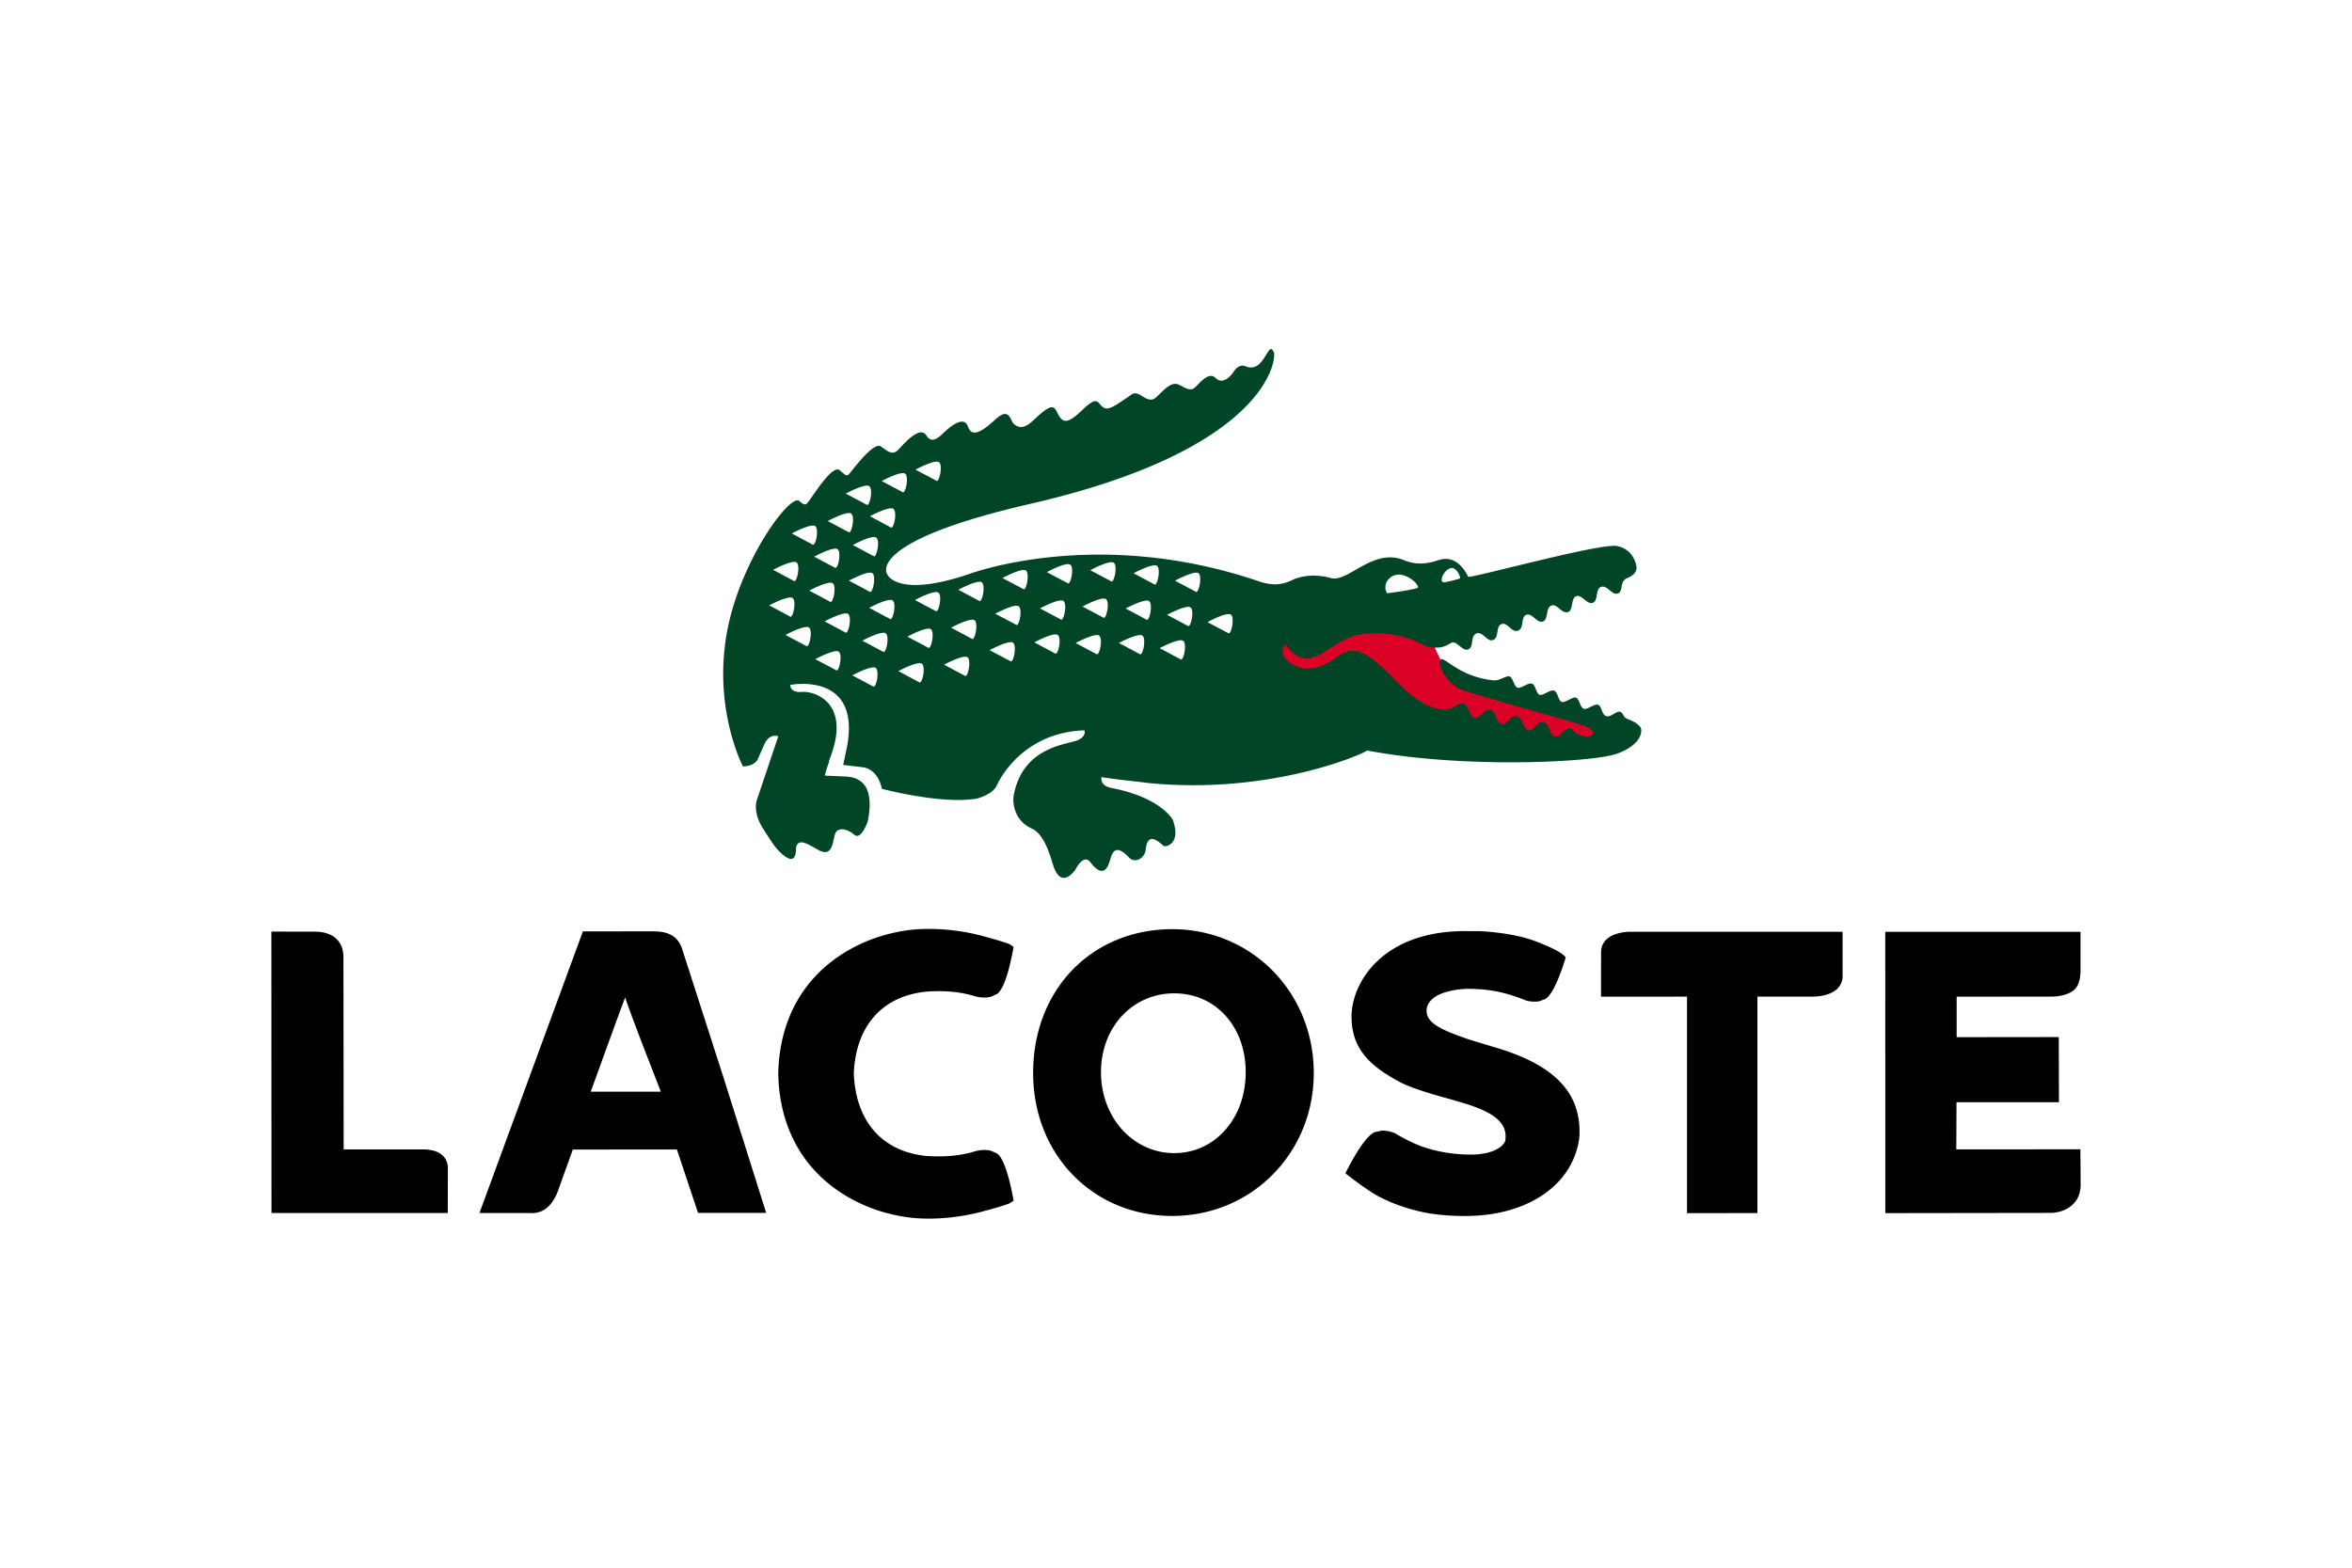 <?xml version="1.0" encoding="UTF-8"?> <svg xmlns="http://www.w3.org/2000/svg" height="800" width="1200" overflow="visible" viewBox="-44.326 -35.514 384.156 213.084"><path d="M191.367 51.368c-1.404-1.871-1.648-5.18-4.497-5.474-2.765-.748-5.518-1.544-8.31-2.191l-16.398 2.67-1.92 8.838 26.514 3.458 6.917 4.611 18.06 1.922 8.454-3.074c-8.76-2.828-17.734-5.081-26.25-8.602-1.046-.483-1.773-1.364-2.57-2.158z" style="marker:none" color="#000" overflow="visible" fill="#db0026" fill-rule="evenodd"></path><path d="M223.581 61.745c-.592-.772-1.546-1.08-2.207-1.377-.645-.305-.552-.934-1.092-1.117-.553-.178-1.52.948-2.27.715-.75-.246-.695-1.648-1.322-1.855-.642-.202-1.757.849-2.34.662-.587-.17-.702-1.643-1.268-1.83-.561-.171-1.751.876-2.332.696-.583-.196-.62-1.63-1.268-1.844-.645-.197-1.778.875-2.34.682-.582-.18-.638-1.611-1.256-1.82-.624-.198-1.77.853-2.347.664-.594-.192-.756-1.662-1.297-1.84-.552-.169-1.631.699-2.509.648-6.088-.567-8.418-4.398-8.832-3.265-.407 1.11 1.27 3.812 3.375 4.724 1.68.73 19.817 5.751 20.293 5.975.463.23 1.609.74 1.201 1.401-.632.846-2.402.009-2.853-.364-.456-.38-.353-.517-.78-.632-.973-.23-1.512 1.54-2.54 1.304-.935-.21-.87-2.09-1.82-2.31-1.049-.254-1.523 1.528-2.521 1.295-.828-.186-.942-2.101-1.83-2.315-1.02-.247-1.484 1.54-2.547 1.292-.914-.214-.862-2.082-1.819-2.312-.955-.226-1.621 1.505-2.523 1.301-.906-.21-1.038-2.118-1.841-2.308-.822-.183-1.47.787-2.574.931 0 0-3.173.858-8.19-4.382-5.026-5.23-7.087-6.246-9.947-4.115-4.67 3.478-7.572 1.179-8.416.144-1.016-1.185.047-2.275.047-2.275s1.483 2.29 3.35 2.332c3.01.09 5.278-4.016 10.434-4.09 6.532-.234 8.235 2.086 10.02 2.27 1.655.162 2.206-.104 3.351-.768h-.007c.926-.33 1.731 1.46 2.702 1.098 1.025-.387.275-2.19 1.38-2.605 1.032-.37 1.706 1.443 2.694 1.074 1.04-.379.377-2.232 1.375-2.593 1.027-.372 1.627 1.46 2.693 1.068 1.071-.38.38-2.215 1.355-2.584 1.005-.368 1.733 1.435 2.72 1.083.936-.334.401-2.253 1.376-2.602 1.011-.364 1.665 1.445 2.742 1.049.887-.31.396-2.23 1.315-2.578.918-.343 1.77 1.438 2.726 1.08.896-.33.372-2.239 1.326-2.596 1.01-.365 1.788 1.416 2.743 1.08.944-.34.228-1.879 1.46-2.49 0 0 1.705-.561 1.597-1.813-.013-.21-.366-2.886-3.175-3.453-2.701-.543-24.033 5.357-24.31 5.017-1.963-3.88-4.479-2.802-4.862-2.715-.39.099-2.772 1.113-5.41.099-5.18-2.344-9.315 3.618-12.153 2.834-2.613-.735-4.61-.311-5.706.062-1.003.347-2.628 1.653-6.075.468-26.635-9.095-47.452-1.144-47.452-1.144-11.737 3.921-13.238 0-13.238 0s-3.863-5.247 23.333-11.506c39.091-8.98 40.27-23.84 39.807-24.78-.642-1.362-.886.244-2.174 1.721-1.08 1.228-2.336.621-2.336.621-1.23-.59-2.016.814-2.016.814s-1.582 2.456-2.982 1.06c-1.344-1.345-3.13 1.689-3.797 1.81-.798.14-1.188-.25-2.26-.742-1.606-.71-3.33 2.216-4.212 2.423-1.35.31-2.3-1.592-3.461-.79-3.473 2.4-4.02 2.733-4.956 1.799-.69-.706-.792-1.472-3.113.75-1.975 1.894-2.92 2.248-3.713 1.044-.816-1.212-.606-2.866-4 .39-1.619 1.556-2.448 1.585-3.376.887-.698-.526-.693-3.03-3.127-.762-2.206 2.04-3.808 2.935-4.433 1.123-.69-2.036-3.29.375-3.89.942-.624.568-1.96 2.07-2.898.52-.935-1.559-3.178.767-4.511 2.244-1.029 1.147-1.86.261-2.945-.466-1.234-.846-4.926 4.308-5.261 4.617-.338.293-.595 0-1.441-.717-1.3-1.102-4.807 5.022-5.374 5.421 0 0-.24.528-1.196-.385-1.362-1.294-8.583 8.214-11.31 18.971-3.486 13.79 2.07 24.365 2.07 24.365s1.668.052 2.379-1.076l1.082-2.438c.876-2.033 2.313-1.393 2.313-1.393l-3.405 10.138c-.538 1.336-.213 3.225.977 5.01 1.121 1.795 1.894 3.008 2.793 3.842 2.765 2.604 2.483-.476 2.555-.86.323-1.65 2.148-.383 3.583.407 2.6 1.46 2.311-1.764 2.882-2.815.395-.753 1.675-.787 3.062.376 1.081.903 2.155-2.157 2.155-2.157 1.348-6.519-1.82-7.273-3.533-7.369l-3.468-.158s.228-.992.59-1.921l.154-.658c3.782-9.425-2.538-11.244-4.43-11.094-2.086.186-1.94-1.143-1.94-1.143s11.425-2.25 9.295 9.866c0 0-.42 2.11-.673 3.21l3.14.367c2.7.337 3.18 3.533 3.18 3.533s9.937 2.626 15.573 1.576c0 0 2.519-.6 3.219-2.167 0 0 3.65-8.6 14.305-8.963 0 0 .375 1.113-1.327 1.693-2.041.688-8.843 1.227-10.256 9.04v.031c-.154 1.282.19 4.012 2.97 5.277 2.37 1.069 3.205 5.383 3.696 6.547 1.38 3.308 3.446.146 3.446.146s1.308-2.668 2.432-1.188c1.898 2.497 2.779 1.239 3.21-.351.472-1.717 1.16-2.465 3.146-.378.849.906 2.515.206 2.68-1.345.352-3.413 2.658-.698 2.987-.567.395.15 2.81-.393 1.458-4.242 0 0-1.825-3.668-10.053-5.25-1.93-.366-1.623-1.764-1.623-1.764l1.812.255c.54.088 5.326.619 5.835.7 20.07 1.98 35.299-4.828 35.757-5.313 15.59 2.987 36.79 1.969 40.77.535 4-1.41 4.298-3.746 3.838-4.369zm-32.19-24.88c.325-.524.633-.821.916-.964 1.21-.688 1.982 1.465 1.835 1.544-.007.004-.034.013-.046.018-.002.003-.002.01-.004.014-.19.092-2.525.754-2.755.602-.462-.32.053-1.213.053-1.213zm-8.865.682s.301-.38.885-.574c.575-.209 1.444-.244 2.596.498 1.325.842 1.291 1.5 1.291 1.5a1.665 1.665 0 01-.168.066c-.96.371-4.9.855-4.9.855a1.888 1.888 0 01.296-2.345zm-73.48-19.064c.663.51.028 3.449-.444 3.015L105.2 19.7s3.168-1.711 3.846-1.216zm-5.533 1.876c.67.499.043 3.444-.432 3.006l-3.392-1.803s3.152-1.713 3.824-1.203zm-1.914 5.746c.673.502.042 3.452-.438 3.026l-3.398-1.825s3.16-1.7 3.836-1.201zm-3.238 7.714l-3.402-1.807s3.164-1.715 3.835-1.21c.68.502.03 3.45-.433 3.017zm-.64 5.818l-3.393-1.807s3.158-1.706 3.83-1.213c.673.498.046 3.434-.438 3.02zm-.063-17.23c.675.502.039 3.434-.436 3.017l-3.404-1.813s3.17-1.712 3.84-1.204zm-2.95 4.48c.665.5.035 3.433-.435 3.016l-3.397-1.808c-.001 0 3.16-1.717 3.831-1.209zm-6.065 7.027s3.17-1.72 3.834-1.211c.676.498.04 3.436-.436 3.011zm2.605 7.36l-3.392-1.814s3.164-1.702 3.831-1.2c.675.5.042 3.436-.44 3.014zM88.83 28.926c.669.49.036 3.434-.439 3.009l-3.386-1.813s3.146-1.702 3.825-1.196zm-3.057 5.926c.673.499.042 3.455-.443 3.02l-3.39-1.805s3.162-1.698 3.833-1.215zm-4.466 7.02s3.161-1.699 3.831-1.198c.678.495.033 3.442-.433 3.015zm6.06 6.641l-3.393-1.809s3.163-1.713 3.835-1.21c.672.504.03 3.44-.441 3.02zm4.87 3.944l-3.396-1.8s3.166-1.714 3.837-1.217c.666.494.024 3.453-.441 3.017zm1.522-6.156l-3.398-1.816s3.165-1.7 3.836-1.213c.672.504.035 3.442-.438 3.029zm4.516 8.813l-3.39-1.806s3.146-1.71 3.825-1.208c.67.505.047 3.429-.435 3.014zm1.63-5.67l-3.392-1.807s3.158-1.7 3.827-1.198c.671.494.046 3.437-.434 3.004zm1.124-5.361l-3.392-1.81s3.157-1.7 3.835-1.2c.673.505.03 3.432-.443 3.01zm4.773 10.346l-3.393-1.818s3.158-1.696 3.835-1.204c.68.5.037 3.452-.442 3.022zm1.47-5.646l-3.392-1.803s3.164-1.719 3.836-1.21c.661.485.024 3.434-.444 3.013zm1.23-5.982l-3.393-1.808s3.16-1.695 3.838-1.204c.667.503.03 3.438-.445 3.012zm4.768 10.57l-3.405-1.808s3.165-1.711 3.843-1.213c.666.514.024 3.456-.438 3.02zm1.14-6.041l-3.393-1.816s3.165-1.705 3.834-1.21c.673.508.035 3.435-.441 3.026zm1.183-6.201l-3.393-1.81s3.158-1.703 3.833-1.208c.67.514.037 3.444-.44 3.018zm5.109 9.854l-3.398-1.792s3.164-1.71 3.827-1.213c.682.499.045 3.434-.43 3.005zm.928-5.95l-3.402-1.798s3.162-1.708 3.829-1.215c.69.504.043 3.455-.427 3.013zm1.179-5.83l-3.404-1.798s3.169-1.719 3.835-1.223c.671.507.037 3.455-.431 3.02zm5.2 10.522l-3.396-1.81s3.155-1.71 3.834-1.21c.679.506.038 3.438-.439 3.02zm.926-5.554l-3.398-1.803s3.167-1.722 3.834-1.209c.67.486.036 3.441-.436 3.012zm1.119-5.926l-3.403-1.805s3.165-1.726 3.843-1.212c.67.504.042 3.436-.44 3.017zm4.705 11.585l-3.389-1.807s3.159-1.717 3.83-1.204c.673.494.035 3.433-.441 3.011zm1.12-5.964l-3.403-1.804s3.169-1.72 3.842-1.21c.666.505.03 3.438-.438 3.014zm1.272-5.937l-3.398-1.804s3.164-1.72 3.837-1.208c.678.497.036 3.441-.439 3.012zm4.683 11.901l-3.398-1.816s3.16-1.707 3.832-1.194c.67.493.046 3.432-.434 3.01zm1.087-5.634l-3.39-1.813s3.156-1.693 3.827-1.21c.674.506.04 3.453-.437 3.023zm1.285-5.765l-3.386-1.805s3.158-1.705 3.833-1.212c.662.5.028 3.443-.447 3.017zm4.28 12.25l-3.398-1.826s3.165-1.693 3.836-1.188c.679.49.044 3.434-.438 3.014zm1.2-5.463l-3.394-1.801s3.167-1.708 3.833-1.209c.68.51.024 3.443-.438 3.01zm1.298-5.58l-3.404-1.799s3.166-1.71 3.842-1.222c.67.498.024 3.434-.438 3.02zm5.293 6.758l-3.391-1.788s3.157-1.715 3.835-1.223c.667.505.032 3.444-.444 3.011z" fill="#004526"></path><path d="M67.043 97.856c-.709-1.882-2.056-2.693-4.524-2.73-.225-.008-11.64.01-11.64.01l-16.897 46.007h8.225a4.018 4.018 0 001.96-.327c1.601-.73 2.386-2.585 2.614-3.217 0 .015 2.298-6.41 2.456-6.83l17-.006a6981.22 6981.22 0 003.453 10.36h11.13l-7.06-22.39-6.718-20.877m-3.428 23.464l-11.454.002c1.235-3.382 4.311-11.94 5.625-15.404 1.135 3.494 5.8 15.289 5.829 15.402zm83.527-26.552h-.006c-13.167.018-22.717 9.902-22.717 23.49 0 13.315 9.761 23.36 22.723 23.36 12.956 0 23.114-10.254 23.114-23.36 0-13.174-10.158-23.49-23.114-23.49m.33 36.586c-6.712 0-11.971-5.805-11.971-13.22 0-7.347 5.146-12.882 11.963-12.882 6.768 0 11.676 5.414 11.676 12.882 0 7.542-5.02 13.22-11.668 13.22zm52.571-17.224l-.432-.125c.012.005-4.282-1.3-4.292-1.312l-.642-.228c-3.507-1.267-5.997-2.33-5.997-4.372v-.15c.348-3.388 6.64-3.424 6.7-3.424 3.47 0 6.136.53 9.514 1.888l.073.026.145.043c.78.158 1.462.18 2.015.057l.936-.354c1.342-.739 2.677-4.65 3.19-6.297l.166-.528-.414-.38c-.162-.155-1.146-.966-4.725-2.301-3.64-1.363-8.795-1.576-8.795-1.576l-2.543-.011c-13.283 0-18.355 8.197-18.515 13.702-.11 5.485 3.012 8.308 7.732 10.872 1.974 1.094 5.58 2.1 8.195 2.83-.014-.011 2.706.794 2.706.794 4.948 1.555 6.839 3.281 6.488 5.959-.158.885-1.83 2.35-5.63 2.35-2.89 0-5.502-.444-8.221-1.393-1.306-.519-2.657-1.19-4.084-2.036l-.068-.043-.146-.064c-.79-.294-1.498-.417-2.105-.366l-1.045.225c-1.525.57-3.646 4.443-4.494 6.08l-.333.647.576.457c.103.069 2.463 1.945 4.467 3.119 2.361 1.307 5.011 2.255 8.141 2.887 1.261.23 3.265.522 6.405.522 10.292 0 17.77-5.215 18.63-12.978.373-7.045-3.949-11.641-13.598-14.52zm22.004-18.938c-.427-.007-2.672.038-3.963 1.232-.594.546-.905 1.275-.905 2.098l-.007 7.279s12.417-.01 14.044-.01v35.37l11.503-.01v-35.36c1.534-.002 9.039-.002 9.039-.002.425 0 2.666-.049 3.962-1.237a2.82 2.82 0 00.907-2.104v-7.256zM24.718 130.749H11.804c0-1.697-.036-31.36-.036-31.36 0-1.302-.389-2.335-1.173-3.058-1.251-1.174-3.114-1.168-3.808-1.153L0 95.163l.018 45.98h28.788l.022-7.307c0-.935-.4-3.087-4.11-3.087zm82.315-25.782c2.79-.186 5.138 0 7.353.606 1.19.396 2.263.475 3.173.219l.918-.408c1.288-.793 2.21-4.835 2.645-7.164l.1-.546-.469-.338c-.117-.086-.484-.341-4.653-1.467a33.985 33.985 0 00-8.842-1.137l-.184.002c-9.527 0-23.875 6.29-24.287 23.606v.1c.412 17.322 14.76 23.61 24.294 23.61l.177.006c1.666.007 5.04-.13 8.842-1.15 4.17-1.116 4.536-1.375 4.657-1.463l.466-.33-.1-.548c-.435-2.342-1.357-6.375-2.645-7.175v-.005l-.915-.403c-.913-.249-1.988-.168-3.194.237-2.203.592-4.55.783-7.37.598-7.216-.706-11.55-5.617-11.876-13.467.325-7.773 4.66-12.684 11.91-13.383zm183.676 36.155c1.776-.04 4.796-1.086 4.796-4.619l-.035-5.77-20.273.009s.035-6.613.035-7.708h16.734l-.028-10.638s-15.021.018-16.678.018c-.004-1.258 0-5.347 0-6.612 1.658 0 15.363-.02 15.363-.02.421.008 2.715.01 3.958-1.23.867-.87.907-2.453.907-3.277v-6.074h-31.891l.006 45.958z"></path></svg> 
